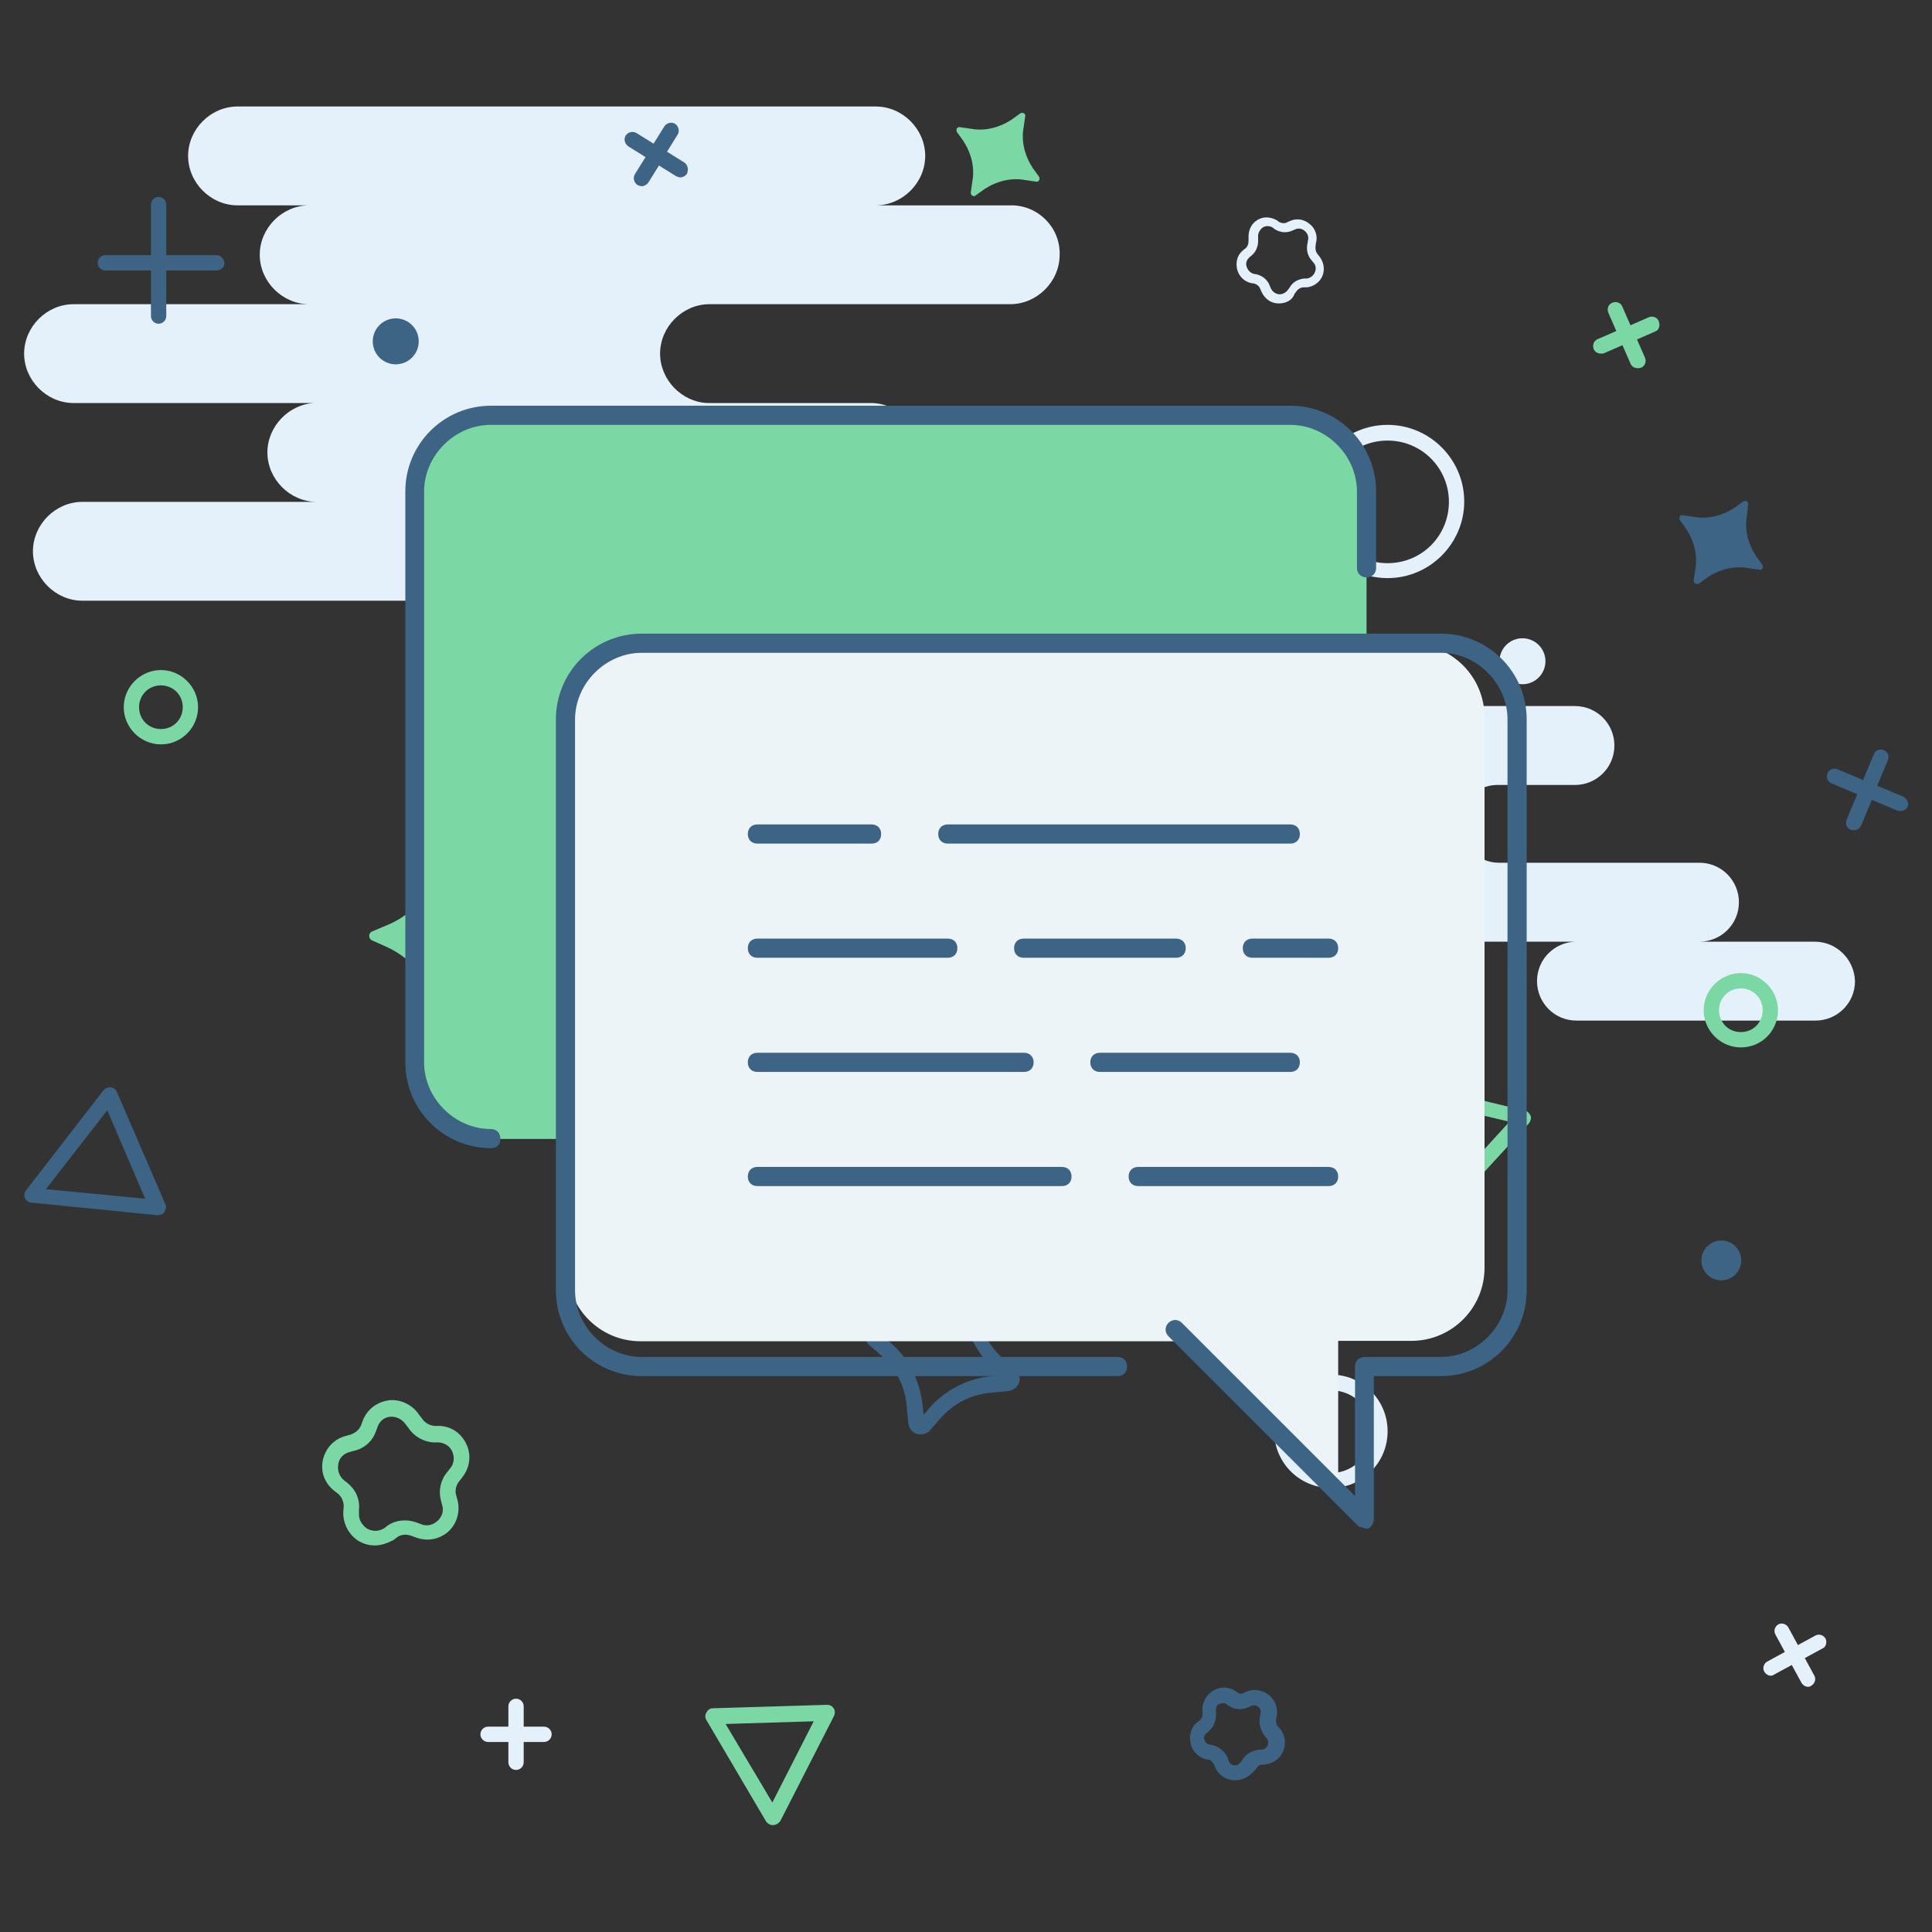 <svg xmlns="http://www.w3.org/2000/svg" viewBox="102 -127.3 504.3 504.3"><rect x="102" y="-127.3" width="504.3" height="504.3" fill="#333333" stroke="none"/><style>.svg-chat-st0{fill:#e4f0fa}.svg-chat-st1{fill:#3d6385}.svg-chat-st2{fill:#7bd8a4}.svg-chat-st3{fill:#ecf4f7}</style><g id="Bg-comp"><path id="XMLID_34_" class="svg-chat-st0" d="M366-73.7h-35.4c7 0 12.9-5.9 12.9-12.9s-5.9-12.9-12.9-12.9H164c-7 0-12.9 5.9-12.9 12.9S157-73.7 164-73.7h18.7c-7 0-12.9 5.9-12.9 12.9s5.9 12.9 12.9 12.9h-61.5c-7 0-12.9 5.9-12.9 12.9s5.9 12.9 12.9 12.9h62.9c-6.7.3-12.3 6.1-12.3 12.9 0 7 5.9 12.9 12.9 12.9h-61.2c-7 0-12.9 5.9-12.9 12.9s5.9 12.9 12.9 12.9h126.8c7 0 12.9-5.9 12.9-12.9s-5.9-12.9-12.9-12.9h79c7 0 12.9-5.9 12.9-12.9s-5.9-12.9-12.9-12.9h-42.7c-6.7-.3-12.3-6.1-12.3-12.9 0-7 5.9-12.9 12.9-12.9h78.5c7 0 12.9-5.9 12.9-12.9.2-7.1-5.6-12.9-12.6-12.9z"/><path id="XMLID_28_" class="svg-chat-st0" d="M575.7 118.5h-30.1c5.6 0 10.3-4.5 10.3-10.3 0-5.6-4.5-10.3-10.3-10.3h-52.3c-5.6 0-10.3-4.5-10.3-10.3 0-5.6 4.2-9.8 9.5-10h20.6c5.6 0 10.3-4.5 10.3-10.3 0-5.6-4.5-10.3-10.3-10.3h-72.9c-5.6 0-10.3 4.5-10.3 10.3 0 5.6 4.2 9.8 9.5 10h-36.2c-5.6 0-10.3 4.5-10.3 10.3 0 5.6 4.5 10.3 10.3 10.3h20.4c-5.6 0-10.3 4.5-10.3 10.3 0 5.6 4.5 10.3 10.3 10.3h89.9c-5.6 0-10.3 4.5-10.3 10.3 0 5.6 4.5 10.3 10.3 10.3h62.4c5.6 0 10.3-4.5 10.3-10.3-.2-5.8-4.9-10.3-10.5-10.3z"/><circle id="XMLID_104_" class="svg-chat-st1" cx="205.3" cy="-38.2" r="6"/><circle id="XMLID_103_" class="svg-chat-st0" cx="499.4" cy="45.3" r="6"/><circle id="XMLID_102_" class="svg-chat-st1" cx="551.3" cy="201.7" r="5.2"/><path id="XMLID_101_" class="svg-chat-st0" d="M244 323.4h-5.3v-5.3c0-1.1-.9-2-2-2s-2 .9-2 2v5.3h-5.3c-1.1 0-2 .9-2 2s.9 2 2 2h5.3v5.3c0 1.1.9 2 2 2s2-.9 2-2v-5.3h5.3c1.1 0 2-.9 2-2s-.9-2-2-2z"/><path id="XMLID_100_" class="svg-chat-st1" d="M280.6-84.9l-4.5-2.8 2.8-4.5c.5-.9.3-2.1-.7-2.8-.9-.5-2.1-.3-2.8.7l-2.8 4.5-4.5-2.8c-.9-.5-2.1-.3-2.8.7-.5.9-.3 2.1.7 2.8l4.5 2.8-2.8 4.5c-.5.9-.3 2.1.7 2.8.3.1.7.3 1.1.3.7 0 1.3-.4 1.7-.9l2.8-4.5 4.5 2.8c.3.1.7.3 1.1.3.7 0 1.3-.4 1.7-.9.5-1.2.2-2.4-.7-3z"/><path id="XMLID_99_" class="svg-chat-st0" d="M578.5 300.4c-.5-.9-1.7-1.3-2.6-.8l-4.6 2.5-2.5-4.6c-.5-.9-1.7-1.3-2.6-.8-.9.5-1.3 1.7-.8 2.6l2.5 4.6-4.6 2.5c-.9.5-1.3 1.7-.8 2.6.4.7 1.1 1.1 1.7 1.1.3 0 .7-.1.9-.3l4.6-2.5 2.5 4.6c.4.7 1.1 1.1 1.7 1.1.3 0 .7-.1.9-.3.9-.5 1.3-1.7.8-2.6l-2.5-4.6 4.6-2.5c.9-.3 1.3-1.7.8-2.6z"/><path id="XMLID_98_" class="svg-chat-st2" d="M535-43.4c-.4-1.1-1.6-1.5-2.6-1.1l-4.8 2.1-2.1-4.8c-.4-1.1-1.6-1.5-2.6-1.1-1.1.4-1.5 1.6-1.1 2.6l2.1 4.8-4.8 2.1c-1.1.4-1.5 1.6-1.1 2.6.3.8 1.1 1.2 1.9 1.2.3 0 .5 0 .8-.1l4.8-2.1 2.1 4.8c.3.8 1.1 1.2 1.9 1.2.3 0 .5 0 .8-.1 1.1-.4 1.5-1.6 1.1-2.6l-2.1-4.8 4.8-2.1c.9-.3 1.3-1.5.9-2.6z"/><path id="XMLID_95_" class="svg-chat-st0" d="M435.9-48.1h-.4c-1.9-.1-3.4-1.3-4.2-3l-.3-.7c-.3-.8-.9-1.3-1.7-1.5l-.7-.1c-1.9-.4-3.3-1.9-3.7-3.7-.4-1.9.1-3.7 1.6-4.9l.5-.4c.7-.5.9-1.3.9-2.1v-.7c-.1-1.9.7-3.7 2.2-4.6 1.6-1.1 3.6-.9 5.2 0l.5.4c.7.4 1.6.5 2.2.1l.7-.3c1.7-.8 3.7-.5 5.2.8 1.5 1.2 2.1 3.2 1.6 4.9l-.1.7c-.1.8 0 1.6.5 2.2l.4.5c1.2 1.5 1.6 3.4.9 5.2-.7 1.7-2.4 2.9-4.2 3h-.7c-.8 0-1.6.5-2 1.2l-.4.5c-.5 1.6-2.2 2.5-4 2.5zm-2.2-4c.4.9 1.2 1.5 2.1 1.6.9.1 1.9-.4 2.4-1.2l.4-.5c.8-1.5 2.2-2.2 3.8-2.4h.7c.9-.1 1.7-.7 2.1-1.6s.3-1.9-.4-2.6l-.4-.5c-1.1-1.2-1.5-2.9-1.1-4.5l.1-.7c.3-.9-.1-1.9-.8-2.5-.8-.7-1.7-.8-2.6-.4l-.7.3c-1.5.7-3.2.5-4.6-.4l-.5-.4c-.8-.5-1.9-.5-2.6 0s-1.3 1.5-1.2 2.4v.7c.1 1.6-.5 3.2-1.7 4.2l-.5.4c-.8.7-1.1 1.6-.8 2.5.3.9.9 1.6 1.9 1.9l.7.1c1.6.4 2.9 1.5 3.4 2.9l.3.7z"/><path id="XMLID_92_" class="svg-chat-st0" d="M368.2 170c-8.2 0-14.8-6.6-14.8-14.8 0-8.2 6.6-14.8 14.8-14.8 8.2 0 14.8 6.6 14.8 14.8 0 8.2-6.6 14.8-14.8 14.8zm0-25.5c-6 0-10.8 4.9-10.8 10.8 0 6 4.9 10.8 10.8 10.8s10.8-4.9 10.8-10.8-4.9-10.8-10.8-10.8z"/><path id="XMLID_89_" class="svg-chat-st2" d="M556.4 146.1c-5.3 0-9.7-4.4-9.7-9.7s4.4-9.7 9.7-9.7 9.7 4.4 9.7 9.7-4.2 9.7-9.7 9.7zm0-15.4c-3.2 0-5.7 2.5-5.7 5.7s2.5 5.7 5.7 5.7 5.7-2.5 5.7-5.7-2.5-5.7-5.7-5.7z"/><path id="XMLID_86_" class="svg-chat-st2" d="M144 67c-5.3 0-9.7-4.4-9.7-9.7s4.4-9.7 9.7-9.7 9.7 4.4 9.7 9.7-4.3 9.7-9.7 9.7zm0-15.4c-3.2 0-5.7 2.5-5.7 5.7s2.5 5.7 5.7 5.7 5.7-2.5 5.7-5.7-2.5-5.7-5.7-5.7z"/><path id="XMLID_85_" class="svg-chat-st2" d="M216.1 135.6l-1.6-3.8c-2.1-5.3-6.3-9.5-11.5-11.9l-3.8-1.7c-1.1-.4-1.1-2 0-2.4l3.8-1.6c5.3-2.1 9.5-6.3 11.9-11.5l1.7-3.8c.4-1.1 2-1.1 2.4 0l1.6 3.8c2.1 5.3 6.3 9.5 11.5 11.9l3.8 1.7c1.1.4 1.1 2 0 2.4l-3.8 1.6c-5.3 2.1-9.5 6.3-11.9 11.5l-1.7 3.8c-.5 1.1-2 1.1-2.4 0z"/><path id="XMLID_84_" class="svg-chat-st1" d="M544.1 24.2l.4-2.8c.7-3.7-.3-7.5-2.4-10.7l-1.6-2.2c-.4-.7.1-1.5.8-1.3l2.8.4c3.7.7 7.5-.3 10.7-2.4l2.2-1.6c.7-.4 1.5.1 1.3.8l-.3 2.8c-.7 3.7.3 7.5 2.4 10.7l1.6 2.2c.4.7-.1 1.5-.8 1.3l-2.8-.4c-3.7-.7-7.5.3-10.7 2.4l-2.2 1.6c-.7.4-1.5-.1-1.4-.8z"/><path id="XMLID_64_" class="svg-chat-st2" d="M355.4-77.1l.4-2.8c.7-3.7-.3-7.5-2.4-10.7l-1.6-2.2c-.4-.7.1-1.5.8-1.3l2.8.4c3.7.7 7.5-.3 10.7-2.4l2.2-1.6c.7-.4 1.5.1 1.3.8l-.4 2.8c-.7 3.7.3 7.5 2.4 10.7l1.6 2.2c.4.7-.1 1.5-.8 1.3l-2.8-.4c-3.7-.7-7.5.3-10.7 2.4l-2.2 1.6c-.5.5-1.4 0-1.3-.8z"/><path id="XMLID_126_" class="svg-chat-st2" d="M470.7 198.1h-.5c-.7-.1-1.3-.7-1.5-1.5l-11.4-41.3c-.1-.7 0-1.5.5-1.9.5-.5 1.2-.7 1.9-.5l40.3 9.7c.7.1 1.2.7 1.5 1.3s0 1.5-.4 2l-29 31.6c-.2.4-.7.6-1.4.6zm-8.4-40.6l9.5 34.5 24.2-26.5-33.7-8z"/><path id="XMLID_122_" class="svg-chat-st2" d="M303.7 349.1c-.7 0-1.3-.4-1.7-.9l-15.6-26.5c-.4-.7-.4-1.3 0-2s.9-1.1 1.7-1.1l29.8-.9c.7 0 1.3.3 1.7.9.4.5.4 1.3.1 2l-14 27.4c-.5.7-1.2 1.1-2 1.1zm-12.3-26.4l12.2 20.5 10.8-21.2-23 .7z"/><path id="XMLID_49_" class="svg-chat-st1" d="M143.1 189.9h-.1l-32.9-3.3c-.7-.1-1.3-.5-1.6-1.2-.3-.7-.1-1.5.3-2l20.2-26.1c.4-.5 1.1-.8 1.9-.8.7.1 1.3.5 1.6 1.2l12.7 29.4c.3.7.1 1.3-.3 2-.4.6-1.1.8-1.8.8zm-29.1-6.8l25.9 2.5-9.9-23.1-16 20.6z"/><path id="XMLID_60_" class="svg-chat-st1" d="M158.6-60.7h-13.2v-13.2c0-1.1-.9-2-2-2s-2 .9-2 2v13.2h-11.9c-1.1 0-2 .9-2 2s.9 2 2 2h11.9v11.9c0 1.1.9 2 2 2s2-.9 2-2v-11.9h13.2c1.1 0 2-.9 2-2-.1-1-1-2-2-2z"/><path id="XMLID_61_" class="svg-chat-st1" d="M598.7 80.6l-6.7-2.8 2.8-6.7c.4-1.1 0-2.1-1.1-2.6-1.1-.4-2.1 0-2.6 1.1l-2.8 6.7-6.7-2.8c-1.1-.4-2.1 0-2.6 1.1-.4 1.1 0 2.1 1.1 2.6l6.7 2.8-2.8 6.7c-.4 1.1 0 2.1 1.1 2.6.3.1.5.1.8.1.8 0 1.5-.4 1.9-1.2l2.8-6.7 6.7 2.8c.3.1.5.1.8.1.8 0 1.5-.4 1.9-1.2.3-.9-.2-2.1-1.3-2.6z"/><path id="XMLID_65_" class="svg-chat-st2" d="M199.8 276.1c-1.5 0-2.8-.4-4.1-1.1-2.6-1.6-4.2-4.5-4.1-7.7l.1-1.2c.1-1.3-.5-2.8-1.6-3.6l-.9-.7c-2.5-2-3.6-5-2.9-8.1.7-3 2.9-5.4 6-6.2l1.1-.3c1.3-.4 2.4-1.3 2.9-2.6l.4-1.1c1.1-2.9 3.7-4.9 6.9-5.3 3-.3 6.1 1.2 7.8 3.8l.7.9c.8 1.2 2 1.9 3.4 2h1.2c3.2.1 5.8 2 7.1 4.9 1.3 2.9.8 6.1-1.2 8.6l-.7.9c-.9 1.1-1.2 2.5-.8 3.8l.3 1.1c.8 3-.1 6.2-2.4 8.3-2.4 2.1-5.6 2.6-8.5 1.5l-1.1-.4c-1.3-.5-2.8-.4-3.8.4l-.9.7c-1.8.9-3.3 1.4-4.9 1.4zm-4.1-8.4c-.1 1.6.7 3 2.1 4 1.5.8 3 .8 4.5-.1l.9-.7c2.2-1.5 5-1.7 7.5-.8l1.1.4c1.5.7 3.2.3 4.4-.8 1.2-1.1 1.7-2.6 1.2-4.2l-.3-1.1c-.7-2.6-.1-5.4 1.6-7.4l.7-.9c1.1-1.2 1.3-2.9.7-4.4s-2-2.4-3.7-2.5h-1.2c-2.6-.1-5.2-1.6-6.6-3.8l-.7-.9c-.9-1.3-2.4-2.1-4-2s-2.9 1.2-3.4 2.8l-.4 1.1c-.9 2.5-3 4.4-5.7 5l-1.1.3c-1.6.4-2.8 1.6-3 3.2-.3 1.6.3 3.2 1.5 4.2l.9.7c2.1 1.7 3.3 4.2 3 7v.9z"/><path id="XMLID_68_" class="svg-chat-st1" d="M424.4 337.4h-.4c-2.1-.1-4.1-1.5-4.9-3.6l-.3-.7c-.3-.5-.7-.9-1.2-1.1h-.6c-2.1-.5-3.8-2.1-4.2-4.2-.5-2.1.1-4.4 1.9-5.7l.5-.4c.4-.4.7-.9.7-1.5v-.7c-.3-2.1.8-4.2 2.6-5.4 1.9-1.2 4.1-1.2 6 0l.5.4c.5.3 1.1.4 1.6.1l.7-.3c2-.9 4.2-.5 6 .9 1.7 1.5 2.4 3.6 1.9 5.7l-.1.7c-.1.5 0 1.2.4 1.6l.4.5c1.5 1.6 1.9 4 1.1 6-.8 2-2.6 3.3-4.9 3.6h-.7c-.5 0-1.1.4-1.3.8l-.4.5c-1.5 1.8-3.3 2.8-5.3 2.8zm-1.7-5c.4.9 1.2 1.1 1.5 1.1.3 0 1.1 0 1.6-.8l.4-.5c.9-1.6 2.6-2.6 4.5-2.8h.7c.9-.1 1.3-.8 1.5-1.1.1-.3.4-1.1-.3-1.9l-.4-.5c-1.2-1.5-1.7-3.3-1.3-5.2l.1-.7c.3-.9-.3-1.6-.5-1.7-.3-.3-.9-.7-1.9-.3l-.7.3c-1.7.8-3.7.7-5.3-.4l-.5-.4c-.8-.5-1.6-.1-1.9 0s-.9.7-.8 1.6v.7c.1 1.9-.5 3.7-2 4.9l-.5.4c-.8.7-.7 1.5-.5 1.7.1.3.4 1.1 1.3 1.3l.7.1c1.9.4 3.3 1.7 4.1 3.4l.2.8z"/><path id="XMLID_71_" class="svg-chat-st2" d="M313.8 18.3c-8.2 0-14.8-6.6-14.8-14.8s6.6-14.8 14.8-14.8c8.2 0 14.8 6.6 14.8 14.8s-6.6 14.8-14.8 14.8zm0-25.6c-6 0-10.8 4.9-10.8 10.8s4.9 10.8 10.8 10.8 10.8-4.9 10.8-10.8-4.8-10.8-10.8-10.8z"/><path id="XMLID_74_" class="svg-chat-st0" d="M449.4 261.1c-8.2 0-14.8-6.6-14.8-14.8s6.6-14.8 14.8-14.8c8.2 0 14.8 6.6 14.8 14.8s-6.6 14.8-14.8 14.8zm0-25.5c-6 0-10.8 4.9-10.8 10.8 0 6 4.9 10.8 10.8 10.8s10.8-4.9 10.8-10.8c.1-5.9-4.8-10.8-10.8-10.8z"/><path id="XMLID_77_" class="svg-chat-st0" d="M464.2 23.6c-11 0-20-9-20-20s9-20 20-20 20 9 20 20-9 20-20 20zm0-35.9c-8.9 0-16 7.1-16 16s7.1 16 16 16 16-7.1 16-16c0-8.8-7.1-16-16-16z"/><path id="XMLID_80_" class="svg-chat-st0" d="M326.7 124.7l-5.8-4.9c-7.8-6.6-18-10.1-28.2-9.4l-7.5.4c-2 .1-3.2-2.2-1.9-3.8l4.9-5.8c6.6-7.8 10.1-18 9.4-28.2l-.4-7.5c-.1-2 2.2-3.2 3.8-1.9l5.8 4.9c7.8 6.6 18 10.1 28.2 9.4l7.5-.4c2-.1 3.2 2.2 1.9 3.8l-4.9 5.8c-6.6 7.8-10.1 18-9.4 28.2l.4 7.5c.1 2-2.2 3.2-3.8 1.9z"/><path id="XMLID_81_" class="svg-chat-st1" d="M342.4 247.1c-.4 0-.7 0-1.1-.1-1.2-.4-2.1-1.6-2.2-2.8l-.4-4.2c-.4-5.3-2.8-10.1-6.7-13.5l-3.2-2.8c-.9-.9-1.3-2.2-.9-3.4.4-1.2 1.6-2.1 2.8-2.2l4.2-.4c5.3-.4 10.1-2.8 13.5-6.7l2.8-3.2c.9-.9 2.2-1.3 3.4-.9 1.2.4 2.1 1.6 2.2 2.8l.4 4.2c.4 5.3 2.8 10.1 6.7 13.5l3.2 2.8c.9.9 1.3 2.2.9 3.4-.4 1.2-1.6 2.1-2.8 2.2l-4.2.4c-5.3.4-10.1 2.8-13.5 6.7l-2.8 3.2c-.5.6-1.4 1-2.3 1zm-9.7-25.4l2 1.7c4.6 4.1 7.5 9.9 8.1 16.1l.3 2.5 1.7-2c4.1-4.6 9.9-7.5 16.1-8.1l2.5-.3-2-1.7c-4.6-4.1-7.5-9.9-8.1-16.1l-.3-2.5-1.7 2c-4.1 4.6-9.9 7.5-16.1 8.1l-2.5.3z"/></g><g id="Icon-chat_1_"><path class="svg-chat-st2" d="M457.7 0v39.8H268.9c-10.9 0-19.9 9-19.9 19.9V169h-19.9c-10.9 0-19.9-9-19.9-19.9V0c0-10.9 9-19.9 19.9-19.9h208.6c11.1 0 20 9 20 19.9" transform="translate(1 1)"/><path class="svg-chat-st3" d="M412 221.8H268.2c-10.6 0-19.1-8.6-19.1-19.1V58.9c0-10.6 8.6-19.1 19.1-19.1h201.2c10.6 0 19.1 8.6 19.1 19.1v143.7c0 10.6-8.6 19.1-19.1 19.1h-19.1V260L412 221.8z" transform="translate(1 1)"/><path class="svg-chat-st1" d="M458.7 271.7c-.5 0-1.5-.5-2-.5L407 221.5c-1-1-1-2.5 0-3.5s2.5-1 3.5 0l45.2 45.2v-33.8c0-1.5 1-2.5 2.5-2.5h19.9c9.4 0 17.4-8 17.4-17.4v-149c0-9.4-8-17.4-17.4-17.4H269.5c-9.4 0-17.4 8-17.4 17.4v149c0 9.4 8 17.4 17.4 17.4h124.2c1.5 0 2.5 1 2.5 2.5s-1 2.5-2.5 2.5H269.5c-12.4 0-22.4-10-22.4-22.4v-149c0-12.4 10-22.4 22.4-22.4h208.6c12.4 0 22.4 10 22.4 22.4v149c0 12.4-10 22.4-22.4 22.4h-17.5v37.3c0 1-.5 2-1.5 2.5h-.4zm-9.9-89.4h-49.7c-1.5 0-2.5-1-2.5-2.5s1-2.5 2.5-2.5h49.7c1.5 0 2.5 1 2.5 2.5s-1 2.5-2.5 2.5zm-69.6 0h-79.5c-1.5 0-2.5-1-2.5-2.5s1-2.5 2.5-2.5h79.5c1.5 0 2.5 1 2.5 2.5s-1 2.5-2.5 2.5zm-149-9.9c-12.4 0-22.4-10-22.4-22.4V1c0-12.4 10-22.4 22.4-22.4h208.6c12.4 0 22.4 10 22.4 22.4v19.9c0 1.5-1 2.5-2.5 2.5s-2.5-1-2.5-2.5V1c0-9.4-8-17.4-17.4-17.4H230.1c-9.4 0-17.4 8-17.4 17.4v149c0 9.4 8 17.4 17.4 17.4 1.5 0 2.5 1 2.5 2.5.1 1.5-.9 2.5-2.4 2.5zm208.6-19.9h-49.7c-1.5 0-2.5-1-2.5-2.5s1-2.5 2.5-2.5h49.7c1.5 0 2.5 1 2.5 2.5s-1 2.5-2.5 2.5zm-69.5 0h-69.6c-1.5 0-2.5-1-2.5-2.5s1-2.5 2.5-2.5h69.6c1.5 0 2.5 1 2.5 2.5s-1 2.5-2.5 2.5zm79.5-29.8h-19.9c-1.5 0-2.5-1-2.5-2.5s1-2.5 2.5-2.5h19.9c1.5 0 2.5 1 2.5 2.5s-1 2.5-2.5 2.5zm-39.8 0h-39.8c-1.5 0-2.5-1-2.5-2.5s1-2.5 2.5-2.5H409c1.5 0 2.5 1 2.5 2.5s-1 2.5-2.5 2.5zm-59.6 0h-49.7c-1.5 0-2.5-1-2.5-2.5s1-2.5 2.5-2.5h49.7c1.5 0 2.5 1 2.5 2.5s-1 2.5-2.5 2.5zm89.4-29.8h-89.4c-1.5 0-2.5-1-2.5-2.5s1-2.5 2.5-2.5h89.4c1.5 0 2.5 1 2.5 2.5s-1 2.5-2.5 2.5zm-109.3 0h-29.8c-1.5 0-2.5-1-2.5-2.5s1-2.5 2.5-2.5h29.8c1.5 0 2.5 1 2.5 2.5s-.9 2.5-2.5 2.5z"/></g></svg>